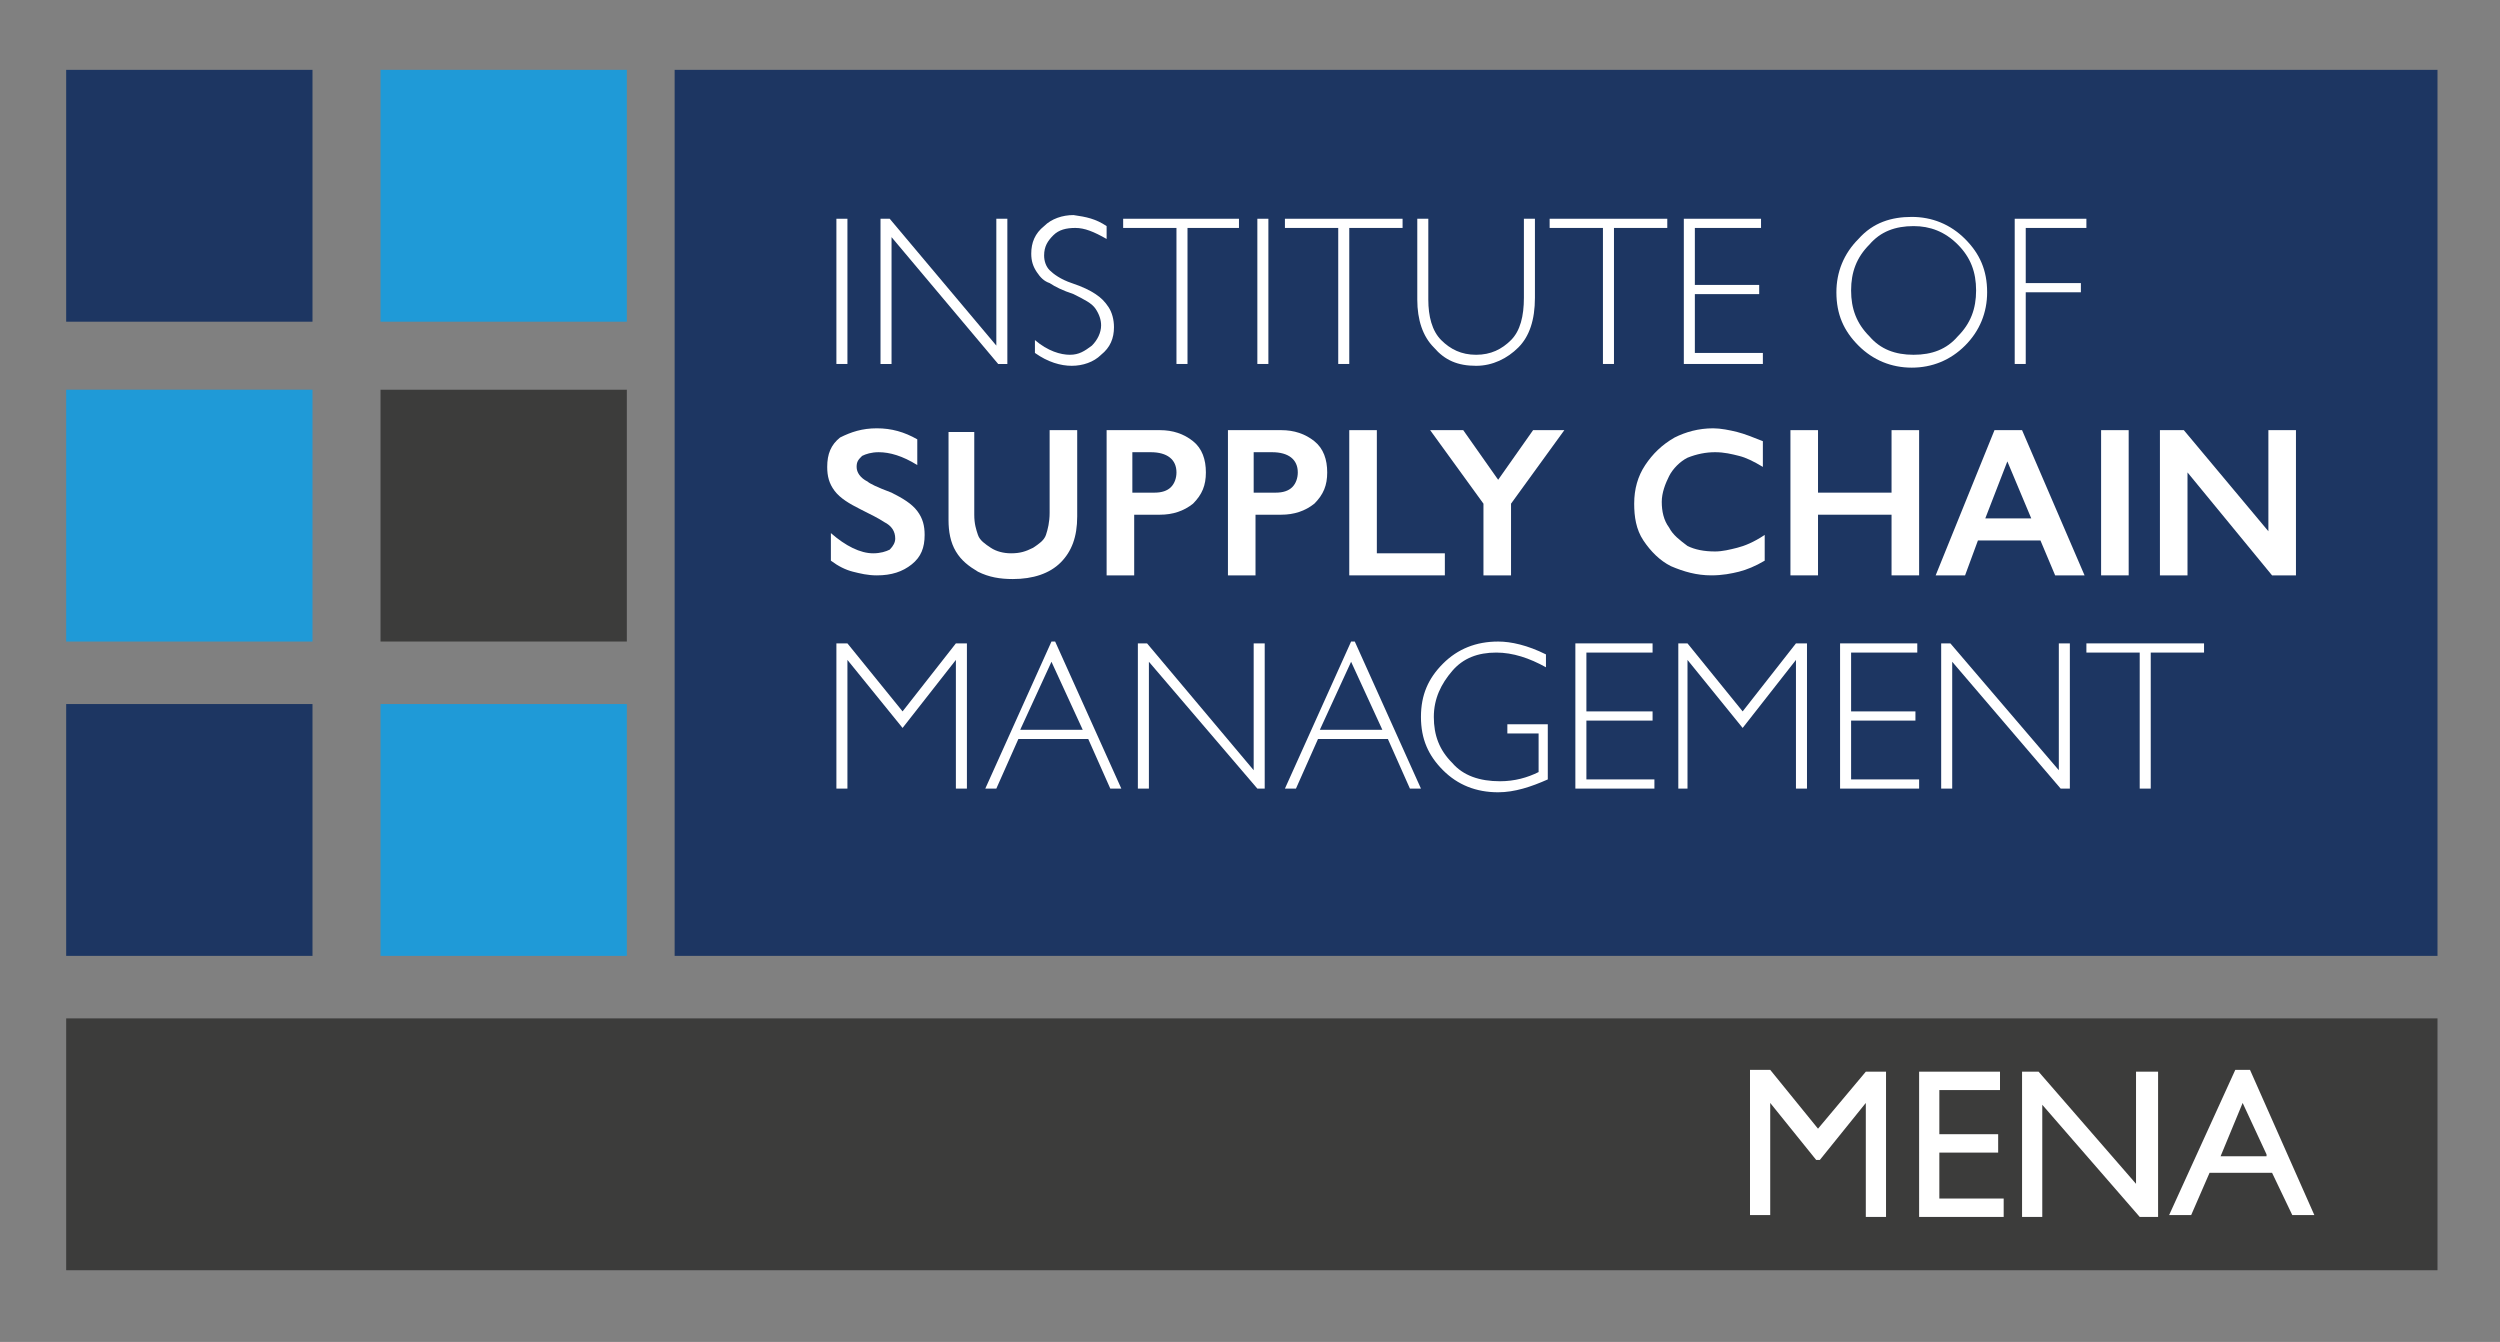 <?xml version="1.0" encoding="utf-8"?>
<!-- Generator: Adobe Illustrator 23.1.1, SVG Export Plug-In . SVG Version: 6.00 Build 0)  -->
<svg version="1.1" id="Layer_1" xmlns="http://www.w3.org/2000/svg" xmlns:xlink="http://www.w3.org/1999/xlink" x="0px" y="0px"
	 width="136px" height="73px" viewBox="0 0 136 73" style="enable-background:new 0 0 136 73;" xml:space="preserve">
<rect x="0" y="0" width="136" height="73" fill="#808080" stroke="none"/>
<style type="text/css">
	.st0{fill:#FFFFFF;}
	.st1{fill:#1D3662;}
	.st2{fill:#1F9AD7;}
	.st3{clip-path:url(#XMLID_32_);fill:#FFFFFF;}
	.st4{clip-path:url(#XMLID_32_);fill:#F09632;}
	.st5{clip-path:url(#XMLID_32_);fill:#3B8634;}
	.st6{clip-path:url(#XMLID_32_);}
	.st7{fill:#3C3C3B;}
	.st8{clip-path:url(#XMLID_34_);fill:#3C3C3B;}
	.st9{clip-path:url(#XMLID_34_);}
	.st10{clip-path:url(#XMLID_36_);fill:#3C3C3B;}
	.st11{clip-path:url(#XMLID_36_);}
	.st12{clip-path:url(#XMLID_38_);fill:#DC2720;}
	.st13{clip-path:url(#XMLID_38_);}
	.st14{fill:#231F20;}
	.st15{fill:#020203;}
	.st16{fill:#0F9B39;}
	.st17{fill:#CE1327;}
	.st18{fill:#DC2720;}
	.st19{fill:#1E4295;}
	.st20{fill:#FFD207;}
	.st21{fill:#189BD7;}
	.st22{fill:#90BE2C;}
	.st23{fill:#1D9AD7;}
</style>
<g>
	<g>
		<rect x="36.7" y="3.8" class="st1" width="95.9" height="48.2"/>
		<rect x="45.5" y="11.9" class="st0" width="0.6" height="7.9"/>
		<polygon class="st0" points="54.8,11.9 54.8,19.8 54.3,19.8 48.5,12.9 48.5,19.8 47.9,19.8 47.9,11.9 48.4,11.9 54.2,18.8 
			54.2,11.9 		"/>
		<g>
			<path class="st0" d="M60.2,12.3v0.7c-0.7-0.4-1.2-0.6-1.7-0.6c-0.5,0-0.9,0.1-1.2,0.4c-0.3,0.3-0.5,0.6-0.5,1.1
				c0,0.3,0.1,0.6,0.3,0.8c0.2,0.2,0.6,0.5,1.2,0.7c0.6,0.2,1,0.4,1.3,0.6c0.3,0.2,0.5,0.4,0.7,0.7c0.2,0.3,0.3,0.7,0.3,1.1
				c0,0.6-0.2,1.1-0.7,1.5c-0.4,0.4-1,0.6-1.6,0.6c-0.6,0-1.3-0.2-2-0.7v-0.7c0.7,0.6,1.4,0.8,1.9,0.8c0.5,0,0.8-0.2,1.2-0.5
				c0.3-0.3,0.5-0.7,0.5-1.1c0-0.3-0.1-0.6-0.3-0.9c-0.2-0.3-0.6-0.5-1.2-0.8c-0.6-0.2-1-0.4-1.3-0.6c-0.3-0.1-0.5-0.3-0.7-0.6
				c-0.2-0.3-0.3-0.6-0.3-1c0-0.6,0.2-1.1,0.7-1.5c0.4-0.4,1-0.6,1.6-0.6C59.1,11.8,59.6,11.9,60.2,12.3"/>
		</g>
		<polygon class="st0" points="67.4,11.9 67.4,12.4 64.6,12.4 64.6,19.8 64,19.8 64,12.4 61.1,12.4 61.1,11.9 		"/>
		<rect x="68.4" y="11.9" class="st0" width="0.6" height="7.9"/>
		<polygon class="st0" points="76.3,11.9 76.3,12.4 73.4,12.4 73.4,19.8 72.8,19.8 72.8,12.4 69.9,12.4 69.9,11.9 		"/>
		<g>
			<path class="st0" d="M82.9,11.9h0.6v4.3c0,1.2-0.3,2.1-0.9,2.7c-0.6,0.6-1.4,1-2.3,1c-1,0-1.7-0.3-2.3-1
				c-0.6-0.6-0.9-1.5-0.9-2.6v-4.4h0.6v4.4c0,0.9,0.2,1.7,0.7,2.2c0.5,0.5,1.1,0.8,1.9,0.8c0.8,0,1.4-0.3,1.9-0.8
				c0.5-0.5,0.7-1.3,0.7-2.3V11.9z"/>
		</g>
		<polygon class="st0" points="90.7,11.9 90.7,12.4 87.8,12.4 87.8,19.8 87.2,19.8 87.2,12.4 84.3,12.4 84.3,11.9 		"/>
		<polygon class="st0" points="95.8,11.9 95.8,12.4 92.2,12.4 92.2,15.5 95.7,15.5 95.7,16 92.2,16 92.2,19.2 95.9,19.2 95.9,19.8 
			91.6,19.8 91.6,11.9 		"/>
		<g>
			<path class="st0" d="M104.1,19.3c1,0,1.8-0.3,2.4-1c0.7-0.7,1-1.5,1-2.5c0-1-0.3-1.8-1-2.5c-0.7-0.7-1.5-1-2.4-1
				c-1,0-1.8,0.3-2.4,1c-0.7,0.7-1,1.5-1,2.5c0,1,0.3,1.8,1,2.5C102.3,19,103.1,19.3,104.1,19.3 M104,11.8c1.1,0,2.1,0.4,2.9,1.2
				c0.8,0.8,1.2,1.7,1.2,2.9c0,1.1-0.4,2.1-1.2,2.9c-0.8,0.8-1.8,1.2-2.9,1.2c-1.1,0-2.1-0.4-2.9-1.2c-0.8-0.8-1.2-1.7-1.2-2.9
				c0-1.1,0.4-2.1,1.2-2.9C101.9,12.1,102.9,11.8,104,11.8"/>
		</g>
		<polygon class="st0" points="113.5,11.9 113.5,12.4 110.2,12.4 110.2,15.4 113.2,15.4 113.2,15.9 110.2,15.9 110.2,19.8 
			109.6,19.8 109.6,11.9 		"/>
		<g>
			<path class="st0" d="M47.7,23.3c0.8,0,1.5,0.2,2.2,0.6v1.4c-0.8-0.5-1.5-0.7-2.1-0.7c-0.4,0-0.7,0.1-0.9,0.2
				c-0.2,0.2-0.3,0.3-0.3,0.6c0,0.3,0.2,0.6,0.6,0.8c0.1,0.1,0.5,0.3,1.3,0.6c0.6,0.3,1.1,0.6,1.4,1c0.3,0.4,0.4,0.8,0.4,1.3
				c0,0.7-0.2,1.2-0.7,1.6c-0.5,0.4-1.1,0.6-1.9,0.6c-0.5,0-0.9-0.1-1.3-0.2c-0.4-0.1-0.8-0.3-1.2-0.6v-1.5c0.8,0.7,1.6,1.1,2.3,1.1
				c0.4,0,0.7-0.1,0.9-0.2c0.2-0.2,0.3-0.4,0.3-0.6c0-0.4-0.2-0.7-0.6-0.9c-0.3-0.2-0.7-0.4-1.3-0.7c-0.6-0.3-1.1-0.6-1.4-1
				c-0.3-0.4-0.4-0.8-0.4-1.3c0-0.7,0.2-1.2,0.7-1.6C46.3,23.5,46.9,23.3,47.7,23.3"/>
			<path class="st0" d="M53,23.4V28c0,0.5,0.1,0.8,0.2,1.1c0.1,0.3,0.4,0.5,0.7,0.7c0.3,0.2,0.7,0.3,1.1,0.3c0.5,0,0.8-0.1,1.2-0.3
				c0.3-0.2,0.6-0.4,0.7-0.7c0.1-0.3,0.2-0.7,0.2-1.2v-4.5h1.5v4.7c0,1.1-0.3,1.9-0.9,2.5c-0.6,0.6-1.5,0.9-2.6,0.9
				c-0.7,0-1.3-0.1-1.9-0.4c-0.5-0.3-0.9-0.6-1.2-1.1c-0.3-0.5-0.4-1.1-0.4-1.7v-4.8H53z"/>
			<path class="st0" d="M62.8,26.8c0.4,0,0.7-0.1,0.9-0.3c0.2-0.2,0.3-0.5,0.3-0.8c0-0.7-0.5-1.1-1.4-1.1h-1v2.2H62.8z M63.1,23.4
				c0.7,0,1.3,0.2,1.8,0.6c0.5,0.4,0.7,1,0.7,1.7c0,0.7-0.2,1.2-0.7,1.7c-0.5,0.4-1.1,0.6-1.8,0.6h-1.4v3.3h-1.5v-7.9H63.1z"/>
			<path class="st0" d="M69.4,26.8c0.4,0,0.7-0.1,0.9-0.3c0.2-0.2,0.3-0.5,0.3-0.8c0-0.7-0.5-1.1-1.4-1.1h-1v2.2H69.4z M69.7,23.4
				c0.7,0,1.3,0.2,1.8,0.6c0.5,0.4,0.7,1,0.7,1.7c0,0.7-0.2,1.2-0.7,1.7C71,27.8,70.4,28,69.7,28h-1.4v3.3h-1.5v-7.9H69.7z"/>
		</g>
		<polygon class="st0" points="74.9,23.4 74.9,30.1 78.6,30.1 78.6,31.3 73.4,31.3 73.4,23.4 		"/>
		<polygon class="st0" points="79.6,23.4 81.5,26.1 83.4,23.4 85.1,23.4 82.2,27.4 82.2,31.3 80.7,31.3 80.7,27.4 77.8,23.4 		"/>
		<g>
			<path class="st0" d="M93.2,23.3c0.4,0,0.9,0.1,1.3,0.2c0.4,0.1,0.9,0.3,1.4,0.5v1.4c-0.5-0.3-0.9-0.5-1.3-0.6
				c-0.4-0.1-0.8-0.2-1.3-0.2c-0.5,0-1,0.1-1.5,0.3c-0.4,0.2-0.8,0.6-1,1c-0.2,0.4-0.4,0.9-0.4,1.4c0,0.5,0.1,1,0.4,1.4
				c0.2,0.4,0.6,0.7,1,1c0.4,0.2,0.9,0.3,1.5,0.3c0.4,0,0.8-0.1,1.2-0.2c0.4-0.1,0.9-0.3,1.5-0.7v1.4c-0.5,0.3-1,0.5-1.4,0.6
				c-0.4,0.1-0.9,0.2-1.5,0.2c-0.8,0-1.5-0.2-2.2-0.5c-0.6-0.3-1.1-0.8-1.5-1.4c-0.4-0.6-0.5-1.3-0.5-2c0-0.8,0.2-1.5,0.6-2.1
				c0.4-0.6,0.9-1.1,1.6-1.5C91.7,23.5,92.4,23.3,93.2,23.3"/>
		</g>
		<polygon class="st0" points="98.9,23.4 98.9,26.8 102.9,26.8 102.9,23.4 104.4,23.4 104.4,31.3 102.9,31.3 102.9,28 98.9,28 
			98.9,31.3 97.4,31.3 97.4,23.4 		"/>
		<path class="st0" d="M108,28.2h2.5l-1.3-3.1L108,28.2z M110,23.4l3.4,7.9h-1.6l-0.8-1.9h-3.4l-0.7,1.9h-1.6l3.2-7.9H110z"/>
		<rect x="114.3" y="23.4" class="st0" width="1.5" height="7.9"/>
		<polygon class="st0" points="118.8,23.4 123.4,28.9 123.4,23.4 124.9,23.4 124.9,31.3 123.6,31.3 119,25.7 119,31.3 117.5,31.3 
			117.5,23.4 		"/>
		<polygon class="st0" points="49.1,38.7 52,35 52.6,35 52.6,42.9 52,42.9 52,35.9 49.1,39.6 46.1,35.9 46.1,42.9 45.5,42.9 
			45.5,35 46.1,35 		"/>
		<path class="st0" d="M58.9,39.7l-1.7-3.7l-1.7,3.7H58.9z M57.4,34.9l3.6,8h-0.6l-1.2-2.7h-3.8l-1.2,2.7h-0.6l3.6-8H57.4z"/>
		<polygon class="st0" points="68.8,35 68.8,42.9 68.4,42.9 62.5,36 62.5,42.9 61.9,42.9 61.9,35 62.4,35 68.2,41.9 68.2,35 		"/>
		<path class="st0" d="M75.2,39.7l-1.7-3.7l-1.7,3.7H75.2z M73.7,34.9l3.6,8h-0.6l-1.2-2.7h-3.8l-1.2,2.7h-0.6l3.6-8H73.7z"/>
		<g>
			<path class="st0" d="M84.1,35.6v0.7c-0.9-0.5-1.8-0.8-2.7-0.8c-1,0-1.8,0.3-2.4,1c-0.6,0.7-1,1.5-1,2.5c0,1,0.3,1.8,1,2.5
				c0.6,0.7,1.5,1,2.6,1c0.8,0,1.5-0.2,2.1-0.5v-2.1H82v-0.5h2.2v3c-0.9,0.4-1.8,0.7-2.7,0.7c-1.2,0-2.2-0.4-3-1.2
				c-0.8-0.8-1.2-1.7-1.2-2.9c0-1.2,0.4-2.1,1.2-2.9c0.8-0.8,1.8-1.2,3-1.2C82.2,34.9,83.1,35.1,84.1,35.6"/>
		</g>
		<polygon class="st0" points="89.9,35 89.9,35.5 86.3,35.5 86.3,38.7 89.9,38.7 89.9,39.2 86.3,39.2 86.3,42.4 90,42.4 90,42.9 
			85.7,42.9 85.7,35 		"/>
		<polygon class="st0" points="94.8,38.7 97.7,35 98.3,35 98.3,42.9 97.7,42.9 97.7,35.9 94.8,39.6 91.8,35.9 91.8,42.9 91.3,42.9 
			91.3,35 91.8,35 		"/>
		<polygon class="st0" points="104.3,35 104.3,35.5 100.7,35.5 100.7,38.7 104.2,38.7 104.2,39.2 100.7,39.2 100.7,42.4 104.4,42.4 
			104.4,42.9 100.1,42.9 100.1,35 		"/>
		<polygon class="st0" points="112.6,35 112.6,42.9 112.1,42.9 106.2,36 106.2,42.9 105.6,42.9 105.6,35 106.1,35 112,41.9 112,35 
					"/>
		<polygon class="st0" points="119.9,35 119.9,35.5 117,35.5 117,42.9 116.4,42.9 116.4,35.5 113.5,35.5 113.5,35 		"/>
		<rect x="20.7" y="3.8" class="st2" width="13.4" height="13.7"/>
		<rect x="20.7" y="38.3" class="st2" width="13.4" height="13.7"/>
		<rect x="3.6" y="3.8" class="st1" width="13.4" height="13.7"/>
		<rect x="3.6" y="21.2" class="st2" width="13.4" height="13.7"/>
		<rect x="3.6" y="38.3" class="st1" width="13.4" height="13.7"/>
		<rect x="3.6" y="55.4" class="st7" width="129" height="13.7"/>
		<g id="XMLID_19_">
			<g id="INDIA_3_">
				<g id="XMLID_20_">
					<g id="XMLID_21_">
						<defs>
							<rect id="XMLID_22_" x="20.7" y="21.2" width="13.4" height="13.7"/>
						</defs>
						<clipPath id="XMLID_32_">
							<use xlink:href="#XMLID_22_"  style="overflow:visible;"/>
						</clipPath>
						<rect id="XMLID_27_" x="20.7" y="21.2" style="clip-path:url(#XMLID_32_);fill:#3C3C3B;" width="13.4" height="13.7"/>
						<g id="XMLID_23_" class="st6">
							<defs>
								<rect id="XMLID_24_" x="20.7" y="21.2" width="13.4" height="13.7"/>
							</defs>
							<clipPath id="XMLID_33_">
								<use xlink:href="#XMLID_24_"  style="overflow:visible;"/>
							</clipPath>
						</g>
					</g>
				</g>
			</g>
		</g>
	</g>
	<g>
		<path class="st0" d="M101.5,58.3h1.1v7.9h-1.1V60L99,63.1h-0.2L96.3,60v6.1h-1.1v-7.9h1.1l2.6,3.2L101.5,58.3z"/>
		<path class="st0" d="M104.3,58.3h4.5v1h-3.3v2.4h3.2v1h-3.2v2.5h3.5v1h-4.6V58.3z"/>
		<path class="st0" d="M116.3,58.3h1.1v7.9h-1l-5.3-6.1v6.1h-1.1v-7.9h0.9l5.3,6.1V58.3z"/>
		<path class="st0" d="M121.6,58.2h0.8l3.5,7.9h-1.2l-1.1-2.3h-3.4l-1,2.3h-1.2L121.6,58.2z M123.3,62.8L122,60l-1.2,2.9H123.3z"/>
	</g>
</g>
</svg>
